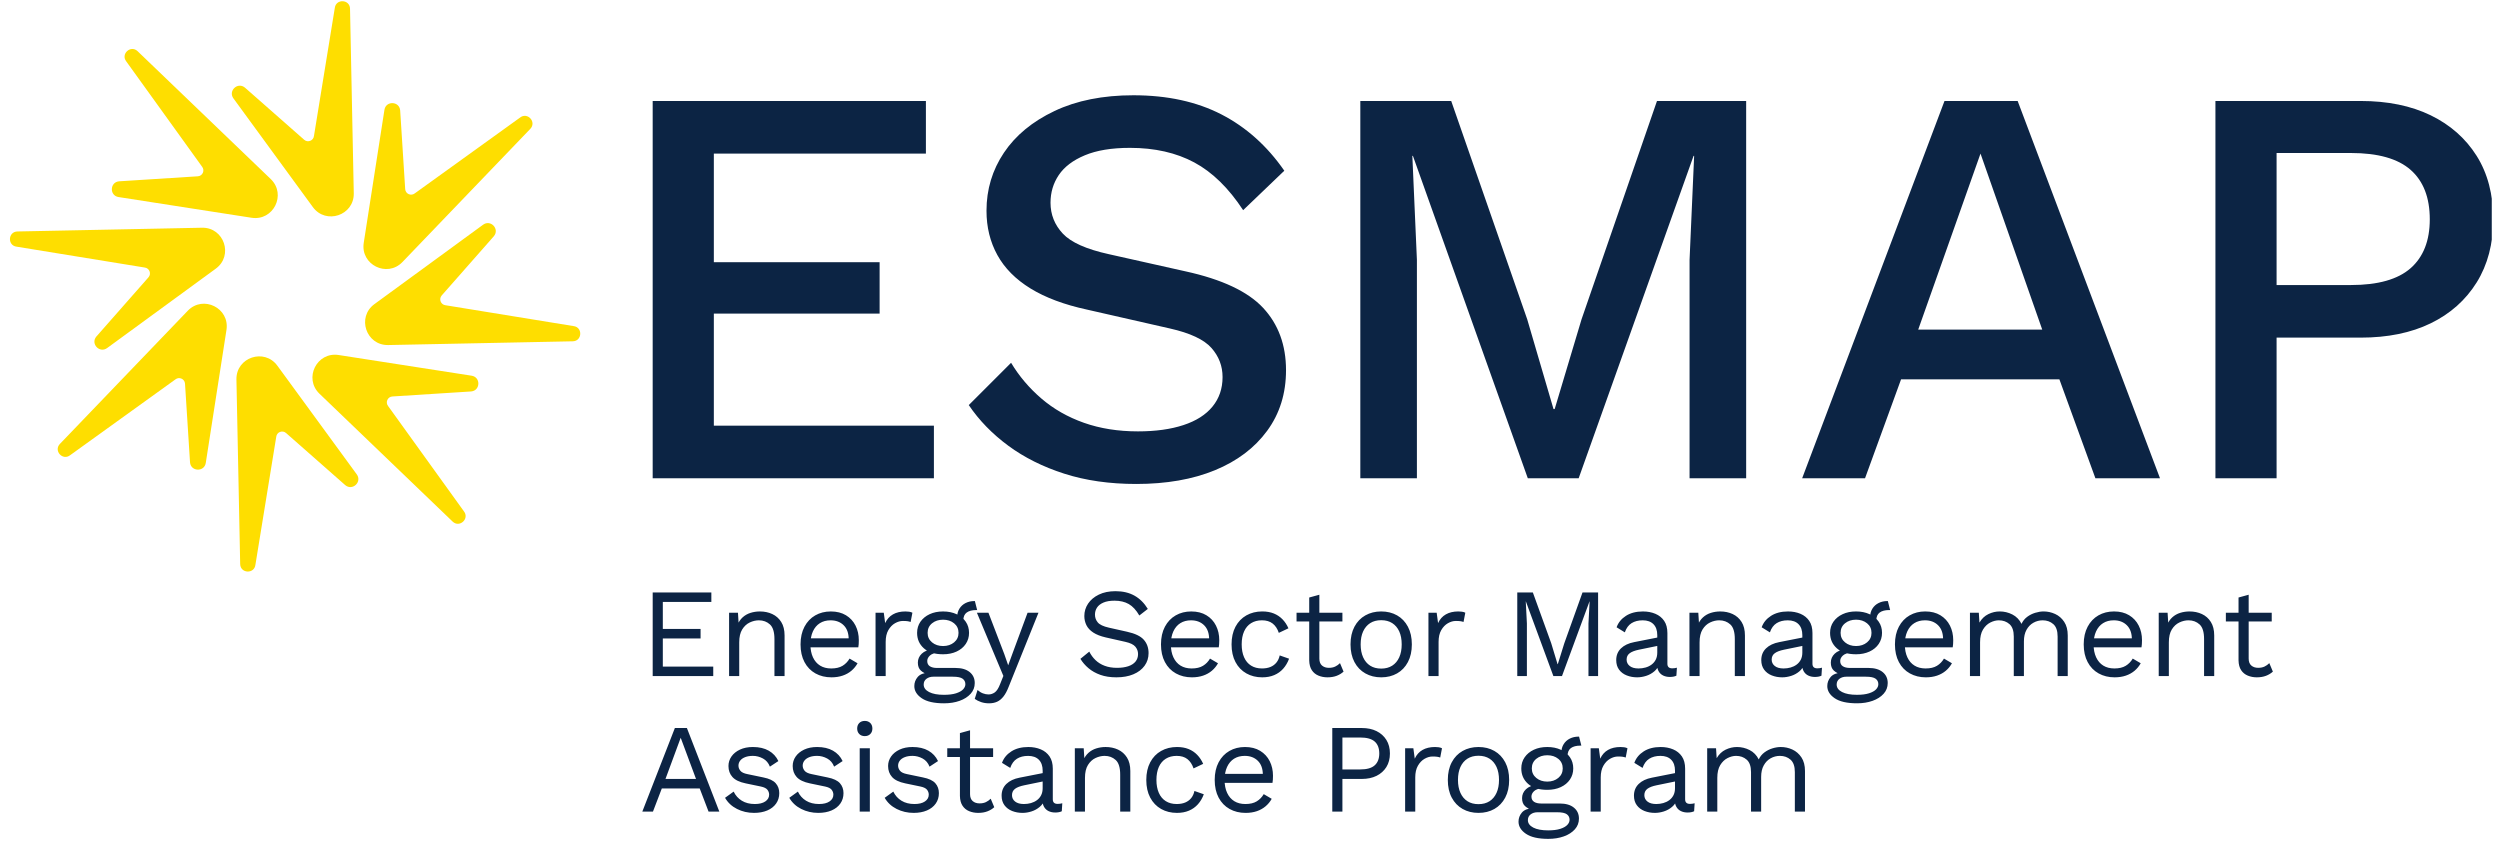 <svg width="194" height="66" viewBox="0 0 194 66" fill="none" xmlns="http://www.w3.org/2000/svg">
<g clip-path="url(#clip0_54845_13548)">
<path d="M26.793 37.648L22.197 33.602C21.918 33.356 21.477 33.527 21.436 33.897L19.82 43.828C19.732 44.563 18.649 44.507 18.638 43.768L18.347 29.442C18.321 27.728 20.512 26.994 21.523 28.378L27.686 36.812C28.115 37.399 27.351 38.114 26.793 37.648Z" fill="#FEDE00"/>
<path d="M14.746 35.883L14.357 29.772C14.333 29.4 13.901 29.21 13.61 29.443L5.445 35.322C4.864 35.78 4.137 34.974 4.652 34.444L14.576 24.108C15.77 22.878 17.838 23.908 17.574 25.602L15.968 35.923C15.856 36.641 14.81 36.606 14.746 35.883Z" fill="#FEDE00"/>
<path d="M7.476 26.117L11.521 21.521C11.768 21.241 11.596 20.801 11.226 20.76L1.295 19.143C0.561 19.056 0.617 17.973 1.356 17.962L15.682 17.671C17.396 17.645 18.129 19.836 16.746 20.847L8.312 27.009C7.725 27.438 7.009 26.674 7.476 26.117Z" fill="#FEDE00"/>
<path d="M9.241 14.07L15.351 13.681C15.723 13.657 15.914 13.225 15.68 12.934L9.801 4.769C9.343 4.188 10.149 3.461 10.68 3.976L21.015 13.9C22.245 15.094 21.215 17.162 19.521 16.898L9.2 15.292C8.482 15.18 8.517 14.134 9.241 14.07Z" fill="#FEDE00"/>
<path d="M19.007 6.8L23.603 10.845C23.882 11.091 24.323 10.92 24.364 10.55L25.98 0.619C26.068 -0.116 27.151 -0.06 27.162 0.679L27.453 15.006C27.479 16.719 25.288 17.453 24.277 16.069L18.114 7.635C17.685 7.048 18.449 6.333 19.007 6.8Z" fill="#FEDE00"/>
<path d="M31.053 8.564L31.443 14.675C31.466 15.046 31.899 15.237 32.19 15.004L40.355 9.124C40.936 8.667 41.663 9.473 41.148 10.003L31.224 20.339C30.03 21.569 27.962 20.538 28.226 18.845L29.832 8.523C29.944 7.805 30.989 7.84 31.053 8.564Z" fill="#FEDE00"/>
<path d="M38.324 18.33L34.278 22.926C34.032 23.206 34.203 23.646 34.574 23.687L44.505 25.304C45.239 25.391 45.183 26.474 44.444 26.485L30.118 26.776C28.404 26.802 27.671 24.611 29.054 23.6L37.488 17.438C38.075 17.009 38.791 17.773 38.324 18.33Z" fill="#FEDE00"/>
<path d="M36.559 30.377L30.449 30.766C30.077 30.79 29.886 31.222 30.12 31.513L35.999 39.678C36.456 40.26 35.651 40.986 35.12 40.471L24.785 30.547C23.554 29.354 24.585 27.285 26.278 27.549L36.6 29.155C37.318 29.267 37.283 30.313 36.559 30.377Z" fill="#FEDE00"/>
<path d="M176.663 22.119V11.873H182.43C184.529 11.873 186.074 12.31 187.065 13.182C188.055 14.054 188.551 15.333 188.551 17.018C188.551 18.675 188.055 19.939 187.065 20.811C186.074 21.683 184.529 22.119 182.43 22.119H176.663ZM171.917 7.837V37.112H176.663V26.2H183.184C185.283 26.2 187.094 25.831 188.617 25.091C190.14 24.352 191.33 23.295 192.188 21.92C193.045 20.545 193.474 18.911 193.474 17.018C193.474 15.097 193.045 13.455 192.188 12.095C191.33 10.735 190.14 9.685 188.617 8.945C187.094 8.207 185.283 7.836 183.184 7.836L171.917 7.837ZM153.687 11.918L158.478 25.579H148.852L153.687 11.918ZM156.57 7.837H150.893L139.848 37.112H144.727L147.522 29.438H159.809L162.603 37.112H167.615L156.57 7.837ZM128.582 7.837L122.727 24.781L120.642 31.745H120.553L118.513 24.781L112.614 7.837H105.561V37.112H109.952V20.168L109.598 12.095H109.642L118.557 37.112H122.505L131.421 12.095H131.465L131.11 20.168V37.112H135.502V7.837L128.582 7.837ZM81.831 8.613C80.115 9.427 78.807 10.506 77.905 11.851C77.003 13.197 76.552 14.697 76.552 16.353C76.552 17.625 76.833 18.771 77.395 19.791C77.956 20.811 78.814 21.676 79.968 22.386C81.121 23.095 82.585 23.643 84.359 24.027L90.79 25.491C92.357 25.845 93.43 26.349 94.006 26.999C94.583 27.649 94.871 28.404 94.871 29.261C94.871 30.148 94.612 30.91 94.095 31.545C93.577 32.182 92.823 32.662 91.833 32.987C90.842 33.313 89.666 33.475 88.306 33.475C86.769 33.475 85.371 33.253 84.115 32.81C82.858 32.366 81.757 31.738 80.81 30.924C79.864 30.111 79.081 29.188 78.46 28.152L75.177 31.434C75.976 32.617 76.996 33.667 78.238 34.584C79.48 35.501 80.928 36.225 82.585 36.757C84.24 37.289 86.103 37.556 88.174 37.556C90.509 37.556 92.543 37.201 94.273 36.491C96.003 35.781 97.356 34.761 98.331 33.43C99.307 32.1 99.795 30.533 99.795 28.729C99.795 26.777 99.203 25.166 98.021 23.894C96.838 22.623 94.827 21.676 91.988 21.055L86.045 19.724C84.299 19.34 83.109 18.808 82.474 18.128C81.838 17.448 81.52 16.649 81.52 15.732C81.52 14.934 81.734 14.217 82.163 13.581C82.592 12.945 83.264 12.435 84.182 12.051C85.098 11.667 86.266 11.474 87.686 11.474C89.608 11.474 91.271 11.851 92.676 12.605C94.08 13.359 95.344 14.594 96.468 16.309L99.662 13.248C98.331 11.326 96.704 9.87 94.783 8.879C92.86 7.889 90.583 7.393 87.952 7.393C85.586 7.393 83.545 7.8 81.831 8.613ZM72.471 37.112V33.031H55.394V24.337H68.258V20.345H55.394V11.917H71.85V7.837H50.648V37.112H72.471Z" fill="#0C2444"/>
<path d="M172.727 47.547V48.225H176.286V47.547H172.727ZM173.71 46.367V51.243C173.717 51.558 173.784 51.812 173.912 52.005C174.04 52.199 174.212 52.339 174.428 52.428C174.644 52.516 174.877 52.561 175.126 52.561C175.395 52.561 175.632 52.521 175.839 52.443C176.045 52.364 176.224 52.256 176.375 52.118L176.099 51.459C175.988 51.571 175.863 51.66 175.726 51.725C175.588 51.79 175.424 51.823 175.234 51.823C175.018 51.823 174.841 51.764 174.703 51.646C174.566 51.529 174.497 51.348 174.497 51.106V46.151L173.71 46.367ZM168.303 52.462V49.847C168.303 49.428 168.38 49.094 168.534 48.844C168.688 48.595 168.883 48.415 169.119 48.304C169.355 48.192 169.591 48.136 169.827 48.136C170.168 48.136 170.455 48.243 170.687 48.456C170.92 48.669 171.036 49.047 171.036 49.592V52.462H171.823V49.316C171.823 48.89 171.736 48.539 171.562 48.264C171.389 47.989 171.158 47.784 170.869 47.65C170.581 47.516 170.26 47.449 169.906 47.449C169.657 47.449 169.416 47.485 169.183 47.557C168.951 47.629 168.746 47.745 168.569 47.906C168.392 48.066 168.251 48.278 168.146 48.54L168.274 48.648L168.205 47.547H167.517V52.463L168.303 52.462ZM164.965 52.428C165.224 52.339 165.45 52.213 165.644 52.05C165.837 51.886 165.996 51.692 166.12 51.469L165.501 51.106C165.363 51.342 165.181 51.528 164.955 51.666C164.729 51.804 164.436 51.872 164.076 51.872C163.741 51.872 163.455 51.799 163.215 51.651C162.976 51.504 162.791 51.289 162.66 51.007C162.529 50.725 162.463 50.391 162.463 50.004C162.463 49.611 162.527 49.275 162.655 48.997C162.783 48.718 162.963 48.505 163.196 48.358C163.428 48.21 163.705 48.136 164.027 48.136C164.446 48.136 164.785 48.264 165.044 48.52C165.303 48.776 165.433 49.139 165.433 49.611L165.836 49.533H162.208V50.231H166.18C166.193 50.159 166.203 50.077 166.209 49.985C166.216 49.893 166.219 49.792 166.219 49.68C166.219 49.261 166.134 48.882 165.963 48.545C165.793 48.207 165.545 47.94 165.221 47.743C164.896 47.547 164.505 47.448 164.046 47.448C163.594 47.448 163.191 47.55 162.837 47.753C162.483 47.956 162.204 48.25 162.001 48.633C161.798 49.017 161.696 49.474 161.696 50.005C161.696 50.535 161.798 50.992 162.001 51.376C162.204 51.76 162.488 52.053 162.851 52.256C163.215 52.459 163.63 52.561 164.095 52.561C164.416 52.561 164.706 52.516 164.965 52.428ZM153.654 52.462V49.837C153.654 49.431 153.729 49.103 153.88 48.854C154.031 48.605 154.219 48.424 154.445 48.309C154.672 48.194 154.893 48.137 155.109 48.137C155.437 48.137 155.712 48.235 155.935 48.432C156.158 48.628 156.269 48.95 156.269 49.395V52.463H157.056V49.769C157.056 49.415 157.123 49.117 157.257 48.874C157.391 48.632 157.57 48.448 157.793 48.324C158.016 48.199 158.255 48.137 158.511 48.137C158.838 48.137 159.114 48.235 159.337 48.432C159.559 48.628 159.671 48.949 159.671 49.395V52.462H160.457V49.316C160.457 48.884 160.366 48.53 160.182 48.255C159.999 47.979 159.764 47.776 159.479 47.645C159.194 47.514 158.894 47.448 158.58 47.448C158.377 47.448 158.162 47.483 157.936 47.552C157.71 47.62 157.502 47.725 157.311 47.866C157.121 48.007 156.974 48.189 156.869 48.412C156.705 48.084 156.469 47.842 156.161 47.684C155.853 47.527 155.525 47.448 155.178 47.448C154.877 47.448 154.583 47.517 154.298 47.655C154.013 47.792 153.782 48.012 153.605 48.313L153.556 47.547H152.868V52.462H153.654ZM150.316 52.428C150.575 52.339 150.801 52.213 150.995 52.05C151.188 51.886 151.347 51.692 151.471 51.469L150.852 51.106C150.715 51.342 150.533 51.528 150.307 51.666C150.08 51.804 149.787 51.872 149.427 51.872C149.093 51.872 148.806 51.799 148.567 51.651C148.327 51.504 148.142 51.289 148.011 51.007C147.88 50.725 147.815 50.391 147.815 50.004C147.815 49.611 147.878 49.275 148.006 48.997C148.134 48.718 148.314 48.505 148.547 48.358C148.78 48.21 149.057 48.136 149.378 48.136C149.797 48.136 150.136 48.264 150.395 48.52C150.654 48.776 150.784 49.139 150.784 49.611L151.187 49.533H147.559V50.231H151.531C151.544 50.159 151.554 50.077 151.56 49.985C151.567 49.893 151.57 49.792 151.57 49.68C151.57 49.261 151.485 48.882 151.315 48.545C151.144 48.207 150.897 47.94 150.572 47.743C150.248 47.547 149.856 47.448 149.397 47.448C148.945 47.448 148.542 47.55 148.188 47.753C147.834 47.956 147.555 48.25 147.352 48.633C147.149 49.017 147.048 49.474 147.048 50.005C147.048 50.535 147.149 50.992 147.352 51.376C147.555 51.76 147.839 52.053 148.203 52.256C148.567 52.459 148.981 52.561 149.446 52.561C149.767 52.561 150.057 52.516 150.316 52.428ZM144.884 48.368C145.114 48.554 145.228 48.802 145.228 49.11C145.228 49.411 145.114 49.657 144.884 49.847C144.655 50.037 144.37 50.132 144.029 50.132C143.688 50.132 143.403 50.037 143.174 49.847C142.944 49.657 142.83 49.411 142.83 49.11C142.83 48.802 142.944 48.554 143.174 48.368C143.403 48.181 143.688 48.087 144.029 48.087C144.37 48.087 144.655 48.181 144.884 48.368ZM142.987 47.66C142.685 47.801 142.448 47.996 142.274 48.245C142.1 48.494 142.014 48.782 142.014 49.11C142.014 49.595 142.187 49.993 142.535 50.305C142.882 50.616 143.38 50.772 144.029 50.772C144.422 50.772 144.771 50.701 145.076 50.56C145.381 50.419 145.618 50.223 145.789 49.97C145.959 49.718 146.045 49.431 146.045 49.11C146.045 48.782 145.96 48.494 145.789 48.245C145.619 47.996 145.381 47.801 145.076 47.66C144.771 47.519 144.422 47.448 144.029 47.448C143.636 47.448 143.288 47.519 142.987 47.66ZM142.943 53.701C142.664 53.557 142.525 53.364 142.525 53.121C142.525 52.931 142.597 52.782 142.741 52.674C142.885 52.566 143.062 52.512 143.272 52.512H144.786C145.153 52.512 145.407 52.564 145.548 52.669C145.689 52.774 145.759 52.915 145.759 53.092C145.759 53.236 145.7 53.37 145.582 53.495C145.464 53.619 145.282 53.721 145.037 53.799C144.791 53.878 144.478 53.917 144.098 53.917C143.606 53.917 143.221 53.845 142.943 53.701ZM143.567 51.833C143.325 51.833 143.136 51.789 143.002 51.7C142.867 51.612 142.8 51.476 142.8 51.292C142.8 51.142 142.867 51.002 143.002 50.875C143.136 50.747 143.364 50.667 143.685 50.634H143.783L143.262 50.368C142.869 50.414 142.572 50.534 142.372 50.727C142.172 50.92 142.072 51.152 142.072 51.42C142.072 51.689 142.149 51.894 142.303 52.035C142.457 52.176 142.646 52.276 142.869 52.335L142.938 52.187C142.525 52.214 142.231 52.33 142.058 52.536C141.884 52.742 141.797 52.977 141.797 53.239C141.797 53.606 141.989 53.921 142.373 54.183C142.756 54.445 143.334 54.576 144.108 54.576C144.553 54.576 144.955 54.512 145.312 54.384C145.669 54.257 145.954 54.075 146.167 53.839C146.38 53.603 146.487 53.324 146.487 53.003C146.487 52.649 146.356 52.366 146.094 52.153C145.832 51.94 145.468 51.833 145.003 51.833H143.567ZM146.472 46.642H146.448C146.205 46.642 145.982 46.693 145.779 46.795C145.576 46.896 145.415 47.042 145.297 47.232C145.179 47.422 145.12 47.645 145.12 47.901L145.602 48.146C145.602 47.865 145.689 47.66 145.863 47.532C146.036 47.404 146.284 47.34 146.605 47.34H146.674L146.497 46.642L146.472 46.642ZM139.861 50.644C139.861 50.853 139.821 51.035 139.743 51.189C139.664 51.343 139.556 51.471 139.418 51.573C139.281 51.675 139.125 51.75 138.951 51.799C138.778 51.848 138.596 51.873 138.406 51.873C138.111 51.873 137.883 51.809 137.723 51.681C137.562 51.553 137.482 51.388 137.482 51.184C137.482 50.975 137.56 50.811 137.718 50.693C137.875 50.575 138.114 50.483 138.435 50.417L140.018 50.093V49.444L138.072 49.828C137.632 49.913 137.29 50.075 137.044 50.314C136.798 50.553 136.675 50.856 136.675 51.224C136.675 51.519 136.749 51.766 136.897 51.966C137.044 52.166 137.242 52.315 137.491 52.413C137.74 52.512 138.009 52.561 138.298 52.561C138.527 52.561 138.76 52.523 138.996 52.448C139.232 52.373 139.445 52.255 139.635 52.094C139.825 51.933 139.959 51.725 140.038 51.469L139.841 51.44V51.538C139.841 51.761 139.884 51.947 139.969 52.094C140.054 52.241 140.172 52.351 140.323 52.423C140.474 52.495 140.644 52.531 140.834 52.531C141.044 52.531 141.214 52.498 141.345 52.433L141.385 51.814C141.267 51.847 141.145 51.863 141.021 51.863C140.772 51.863 140.647 51.745 140.647 51.509V49.13C140.647 48.743 140.564 48.427 140.397 48.181C140.229 47.935 140.002 47.752 139.713 47.63C139.425 47.509 139.104 47.449 138.75 47.449C138.225 47.449 137.787 47.562 137.433 47.788C137.079 48.014 136.836 48.311 136.705 48.678L137.344 49.071C137.455 48.743 137.629 48.506 137.865 48.358C138.101 48.211 138.389 48.137 138.73 48.137C139.091 48.137 139.369 48.237 139.566 48.437C139.763 48.637 139.861 48.92 139.861 49.287L139.861 50.644ZM131.887 52.462V49.847C131.887 49.428 131.964 49.094 132.118 48.844C132.272 48.595 132.467 48.415 132.703 48.304C132.939 48.192 133.175 48.136 133.411 48.136C133.752 48.136 134.039 48.243 134.272 48.456C134.504 48.669 134.621 49.047 134.621 49.592V52.462H135.407V49.316C135.407 48.89 135.32 48.539 135.147 48.264C134.973 47.989 134.742 47.784 134.454 47.65C134.165 47.516 133.844 47.449 133.49 47.449C133.241 47.449 133 47.485 132.768 47.557C132.535 47.629 132.33 47.745 132.153 47.906C131.976 48.066 131.835 48.278 131.73 48.54L131.858 48.648L131.789 47.547H131.101V52.463L131.887 52.462ZM128.604 50.644C128.604 50.853 128.564 51.035 128.486 51.189C128.407 51.343 128.299 51.471 128.161 51.573C128.024 51.675 127.868 51.75 127.694 51.799C127.521 51.848 127.339 51.873 127.149 51.873C126.854 51.873 126.626 51.809 126.466 51.681C126.305 51.553 126.225 51.388 126.225 51.184C126.225 50.975 126.303 50.811 126.461 50.693C126.618 50.575 126.857 50.483 127.178 50.417L128.761 50.093V49.444L126.815 49.828C126.376 49.913 126.033 50.075 125.787 50.314C125.542 50.553 125.419 50.856 125.419 51.224C125.419 51.519 125.492 51.766 125.64 51.966C125.787 52.166 125.985 52.315 126.235 52.413C126.484 52.512 126.752 52.561 127.041 52.561C127.27 52.561 127.503 52.523 127.739 52.448C127.975 52.373 128.188 52.255 128.378 52.094C128.568 51.933 128.702 51.725 128.781 51.469L128.584 51.44V51.538C128.584 51.761 128.627 51.947 128.712 52.094C128.797 52.241 128.915 52.351 129.066 52.423C129.217 52.495 129.387 52.531 129.577 52.531C129.787 52.531 129.957 52.498 130.088 52.433L130.128 51.814C130.01 51.847 129.888 51.863 129.764 51.863C129.515 51.863 129.39 51.745 129.39 51.509V49.13C129.39 48.743 129.307 48.427 129.14 48.181C128.973 47.935 128.745 47.752 128.456 47.63C128.168 47.509 127.847 47.449 127.493 47.449C126.969 47.449 126.53 47.562 126.176 47.788C125.822 48.014 125.579 48.311 125.448 48.678L126.087 49.071C126.199 48.743 126.372 48.506 126.608 48.358C126.844 48.211 127.133 48.137 127.474 48.137C127.834 48.137 128.113 48.237 128.309 48.437C128.506 48.637 128.604 48.92 128.604 49.287L128.604 50.644ZM122.803 45.974L121.387 49.926L120.886 51.538H120.866L120.375 49.916L118.949 45.974H117.74V52.463H118.487V48.383L118.399 46.672H118.408L120.542 52.463H121.21L123.344 46.672H123.354L123.265 48.383V52.463H124.012V45.974L122.803 45.974ZM111.634 52.463V49.808C111.634 49.441 111.702 49.138 111.84 48.899C111.978 48.659 112.15 48.481 112.356 48.363C112.563 48.245 112.767 48.186 112.971 48.186C113.128 48.186 113.249 48.193 113.334 48.206C113.419 48.219 113.498 48.238 113.57 48.264L113.708 47.547C113.636 47.507 113.549 47.481 113.447 47.468C113.346 47.455 113.252 47.448 113.167 47.448C112.787 47.448 112.464 47.524 112.199 47.675C111.934 47.825 111.732 48.051 111.594 48.353L111.486 47.547H110.847V52.462L111.634 52.463ZM108.035 48.353C108.271 48.504 108.453 48.718 108.581 48.997C108.708 49.276 108.772 49.611 108.772 50.005C108.772 50.391 108.709 50.726 108.581 51.008C108.453 51.289 108.271 51.506 108.035 51.656C107.799 51.807 107.514 51.883 107.18 51.883C106.846 51.883 106.56 51.807 106.324 51.656C106.088 51.506 105.907 51.289 105.779 51.008C105.651 50.726 105.587 50.391 105.587 50.005C105.587 49.611 105.651 49.276 105.779 48.997C105.907 48.719 106.089 48.504 106.324 48.353C106.56 48.202 106.846 48.127 107.18 48.127C107.514 48.127 107.799 48.202 108.035 48.353ZM105.951 47.753C105.59 47.956 105.308 48.25 105.105 48.633C104.902 49.017 104.8 49.474 104.8 50.005C104.8 50.535 104.902 50.993 105.105 51.376C105.308 51.76 105.59 52.053 105.951 52.256C106.311 52.459 106.721 52.561 107.18 52.561C107.645 52.561 108.056 52.459 108.414 52.256C108.771 52.053 109.051 51.76 109.254 51.376C109.457 50.993 109.559 50.535 109.559 50.005C109.559 49.474 109.457 49.017 109.254 48.633C109.051 48.25 108.771 47.956 108.414 47.753C108.056 47.55 107.645 47.448 107.18 47.448C106.721 47.448 106.311 47.55 105.951 47.753ZM100.612 47.547V48.225H104.171V47.547H100.612ZM101.595 46.367V51.243C101.602 51.558 101.669 51.812 101.797 52.005C101.925 52.199 102.097 52.34 102.313 52.428C102.529 52.517 102.762 52.561 103.011 52.561C103.28 52.561 103.517 52.521 103.724 52.443C103.93 52.364 104.109 52.256 104.26 52.118L103.984 51.46C103.873 51.571 103.748 51.66 103.611 51.725C103.473 51.791 103.309 51.824 103.119 51.824C102.903 51.824 102.726 51.764 102.588 51.647C102.451 51.529 102.382 51.349 102.382 51.106V46.151L101.595 46.367ZM96.719 47.753C96.358 47.957 96.076 48.25 95.873 48.633C95.67 49.017 95.569 49.474 95.569 50.005C95.569 50.535 95.67 50.993 95.873 51.376C96.076 51.76 96.358 52.053 96.719 52.256C97.079 52.459 97.489 52.561 97.948 52.561C98.295 52.561 98.605 52.504 98.877 52.389C99.149 52.274 99.382 52.109 99.575 51.892C99.768 51.676 99.921 51.417 100.032 51.115L99.305 50.86C99.259 51.076 99.175 51.26 99.054 51.41C98.933 51.561 98.779 51.676 98.592 51.754C98.405 51.833 98.184 51.872 97.928 51.872C97.6 51.872 97.319 51.799 97.083 51.651C96.847 51.504 96.666 51.289 96.542 51.007C96.417 50.725 96.355 50.391 96.355 50.004C96.355 49.611 96.417 49.275 96.542 48.997C96.666 48.718 96.847 48.505 97.083 48.358C97.319 48.21 97.6 48.136 97.928 48.136C98.269 48.136 98.546 48.22 98.759 48.387C98.972 48.554 99.131 48.795 99.236 49.11L99.983 48.756C99.865 48.487 99.711 48.254 99.521 48.058C99.331 47.861 99.106 47.71 98.847 47.605C98.588 47.501 98.289 47.448 97.948 47.448C97.489 47.448 97.079 47.55 96.719 47.753ZM93.362 52.428C93.62 52.34 93.847 52.214 94.04 52.05C94.233 51.886 94.392 51.693 94.517 51.47L93.897 51.106C93.76 51.342 93.578 51.529 93.352 51.666C93.126 51.804 92.832 51.873 92.472 51.873C92.138 51.873 91.851 51.799 91.611 51.652C91.372 51.504 91.187 51.29 91.056 51.008C90.925 50.726 90.859 50.392 90.859 50.005C90.859 49.611 90.923 49.276 91.051 48.997C91.179 48.719 91.359 48.505 91.592 48.358C91.825 48.211 92.102 48.137 92.423 48.137C92.842 48.137 93.181 48.265 93.44 48.52C93.699 48.776 93.829 49.14 93.829 49.612L94.232 49.533H90.604V50.231H94.576C94.589 50.159 94.599 50.077 94.605 49.985C94.612 49.894 94.615 49.792 94.615 49.681C94.615 49.261 94.53 48.883 94.359 48.545C94.189 48.208 93.942 47.94 93.617 47.744C93.293 47.547 92.901 47.449 92.442 47.449C91.99 47.449 91.587 47.55 91.233 47.754C90.879 47.957 90.6 48.25 90.397 48.633C90.194 49.017 90.092 49.474 90.092 50.005C90.092 50.536 90.194 50.993 90.397 51.376C90.6 51.76 90.884 52.053 91.248 52.256C91.611 52.46 92.026 52.561 92.491 52.561C92.812 52.561 93.102 52.517 93.362 52.428ZM85.27 46.141C84.906 46.318 84.628 46.553 84.434 46.844C84.241 47.136 84.144 47.455 84.144 47.803C84.144 48.058 84.199 48.296 84.307 48.516C84.415 48.735 84.592 48.925 84.838 49.086C85.083 49.246 85.406 49.372 85.806 49.464L87.33 49.808C87.71 49.893 87.969 50.02 88.107 50.187C88.244 50.354 88.313 50.542 88.313 50.752C88.313 50.981 88.248 51.176 88.117 51.337C87.985 51.498 87.797 51.619 87.551 51.701C87.306 51.783 87.015 51.824 86.681 51.824C86.321 51.824 86.001 51.771 85.723 51.666C85.444 51.562 85.206 51.414 85.01 51.224C84.813 51.034 84.653 50.815 84.528 50.565L83.84 51.126C84.004 51.395 84.213 51.637 84.469 51.853C84.725 52.069 85.031 52.242 85.388 52.369C85.745 52.497 86.16 52.561 86.632 52.561C87.137 52.561 87.576 52.482 87.949 52.325C88.323 52.168 88.613 51.947 88.82 51.662C89.026 51.377 89.129 51.051 89.129 50.683C89.129 50.27 89.006 49.925 88.76 49.646C88.515 49.367 88.08 49.159 87.458 49.022L86.052 48.707C85.619 48.609 85.331 48.473 85.187 48.299C85.042 48.126 84.97 47.924 84.97 47.694C84.97 47.491 85.023 47.309 85.128 47.149C85.232 46.988 85.398 46.859 85.624 46.76C85.85 46.662 86.137 46.613 86.484 46.613C86.917 46.613 87.286 46.7 87.591 46.873C87.895 47.047 88.169 47.344 88.412 47.763L89.07 47.252C88.795 46.8 88.451 46.457 88.038 46.224C87.625 45.992 87.133 45.876 86.563 45.876C86.065 45.876 85.634 45.964 85.27 46.141ZM79.74 47.547L78.59 50.654L78.236 51.627L77.931 50.752L76.702 47.547H75.807L77.371 51.283L77.862 52.453L77.606 53.092C77.482 53.413 77.344 53.626 77.194 53.731C77.043 53.836 76.882 53.889 76.712 53.889C76.568 53.889 76.422 53.861 76.274 53.805C76.127 53.749 75.988 53.662 75.857 53.544L75.64 54.233C75.784 54.337 75.95 54.421 76.137 54.483C76.324 54.546 76.528 54.577 76.751 54.577C76.987 54.577 77.195 54.536 77.376 54.454C77.556 54.372 77.72 54.237 77.867 54.051C78.015 53.864 78.151 53.61 78.275 53.289L80.586 47.547H79.74ZM74.038 48.368C74.267 48.555 74.382 48.802 74.382 49.111C74.382 49.412 74.267 49.658 74.038 49.848C73.808 50.038 73.523 50.133 73.182 50.133C72.842 50.133 72.556 50.038 72.327 49.848C72.098 49.658 71.983 49.412 71.983 49.111C71.983 48.803 72.098 48.555 72.327 48.368C72.556 48.181 72.841 48.088 73.182 48.088C73.523 48.088 73.808 48.181 74.038 48.368ZM72.14 47.66C71.839 47.801 71.601 47.996 71.427 48.245C71.254 48.495 71.167 48.783 71.167 49.111C71.167 49.596 71.34 49.994 71.688 50.305C72.035 50.617 72.534 50.772 73.182 50.772C73.576 50.772 73.925 50.702 74.229 50.561C74.534 50.42 74.772 50.223 74.942 49.971C75.112 49.719 75.198 49.432 75.198 49.111C75.198 48.783 75.113 48.495 74.942 48.245C74.772 47.996 74.534 47.801 74.229 47.66C73.924 47.52 73.576 47.449 73.182 47.449C72.789 47.449 72.442 47.52 72.14 47.66ZM72.096 53.702C71.817 53.557 71.678 53.364 71.678 53.122C71.678 52.932 71.75 52.782 71.894 52.674C72.039 52.566 72.216 52.512 72.425 52.512H73.939C74.306 52.512 74.56 52.565 74.701 52.669C74.842 52.774 74.913 52.915 74.913 53.092C74.913 53.236 74.854 53.371 74.736 53.495C74.618 53.62 74.436 53.721 74.19 53.8C73.944 53.879 73.631 53.918 73.251 53.918C72.76 53.918 72.375 53.846 72.096 53.702ZM72.72 51.834C72.478 51.834 72.289 51.79 72.155 51.701C72.021 51.613 71.954 51.477 71.954 51.293C71.954 51.142 72.021 51.003 72.155 50.875C72.289 50.747 72.517 50.667 72.838 50.634H72.937L72.416 50.369C72.022 50.415 71.726 50.535 71.526 50.728C71.326 50.921 71.226 51.152 71.226 51.421C71.226 51.69 71.303 51.895 71.457 52.035C71.611 52.176 71.799 52.276 72.022 52.335L72.091 52.188C71.678 52.214 71.385 52.33 71.211 52.537C71.037 52.743 70.951 52.977 70.951 53.24C70.951 53.607 71.142 53.921 71.526 54.183C71.909 54.445 72.488 54.577 73.261 54.577C73.707 54.577 74.108 54.513 74.465 54.385C74.823 54.257 75.108 54.075 75.321 53.839C75.534 53.603 75.64 53.325 75.64 53.004C75.64 52.65 75.509 52.366 75.247 52.153C74.985 51.941 74.621 51.834 74.156 51.834H72.72ZM75.626 46.643H75.601C75.359 46.643 75.135 46.694 74.932 46.795C74.729 46.897 74.569 47.043 74.451 47.233C74.333 47.423 74.274 47.646 74.274 47.901L74.755 48.147C74.755 47.865 74.842 47.66 75.016 47.533C75.189 47.405 75.437 47.341 75.758 47.341H75.827L75.65 46.643L75.626 46.643ZM68.729 52.463V49.809C68.729 49.441 68.797 49.139 68.935 48.899C69.073 48.66 69.245 48.481 69.451 48.363C69.658 48.245 69.863 48.186 70.066 48.186C70.223 48.186 70.344 48.193 70.43 48.206C70.514 48.219 70.593 48.239 70.665 48.265L70.803 47.547C70.731 47.508 70.644 47.482 70.543 47.468C70.441 47.456 70.347 47.449 70.262 47.449C69.882 47.449 69.559 47.524 69.294 47.675C69.029 47.826 68.827 48.052 68.689 48.353L68.581 47.547H67.942V52.463L68.729 52.463ZM65.391 52.428C65.65 52.34 65.876 52.214 66.069 52.05C66.262 51.886 66.421 51.693 66.546 51.47L65.927 51.106C65.789 51.342 65.607 51.529 65.381 51.667C65.155 51.804 64.862 51.873 64.501 51.873C64.167 51.873 63.88 51.799 63.641 51.652C63.402 51.504 63.217 51.29 63.085 51.008C62.954 50.726 62.889 50.392 62.889 50.005C62.889 49.612 62.953 49.276 63.081 48.997C63.208 48.719 63.389 48.506 63.621 48.358C63.854 48.211 64.131 48.137 64.452 48.137C64.871 48.137 65.211 48.265 65.47 48.521C65.729 48.776 65.858 49.14 65.858 49.612L66.261 49.533H62.633V50.231H66.605C66.618 50.159 66.628 50.077 66.635 49.986C66.641 49.894 66.644 49.792 66.644 49.681C66.644 49.261 66.559 48.883 66.389 48.545C66.218 48.208 65.971 47.941 65.647 47.744C65.322 47.547 64.93 47.449 64.472 47.449C64.019 47.449 63.616 47.551 63.262 47.754C62.908 47.957 62.63 48.25 62.427 48.634C62.224 49.017 62.122 49.474 62.122 50.005C62.122 50.536 62.224 50.993 62.427 51.377C62.63 51.76 62.913 52.053 63.277 52.257C63.641 52.46 64.055 52.561 64.521 52.561C64.842 52.561 65.132 52.517 65.391 52.428ZM57.364 52.463V49.848C57.364 49.428 57.441 49.094 57.595 48.845C57.748 48.596 57.944 48.416 58.18 48.304C58.416 48.193 58.652 48.137 58.888 48.137C59.228 48.137 59.515 48.243 59.748 48.457C59.98 48.67 60.097 49.048 60.097 49.592V52.463H60.883V49.317C60.883 48.891 60.796 48.54 60.623 48.265C60.449 47.99 60.218 47.785 59.93 47.651C59.641 47.516 59.32 47.449 58.966 47.449C58.717 47.449 58.476 47.485 58.244 47.557C58.011 47.63 57.806 47.746 57.629 47.906C57.452 48.067 57.311 48.278 57.207 48.54L57.334 48.649L57.266 47.547H56.577V52.463L57.364 52.463ZM55.348 52.463V51.726H51.435V49.543H54.365V48.806H51.435V46.712H55.201V45.974H50.649V52.463L55.348 52.463Z" fill="#0C2444"/>
<path d="M133.263 62.982V60.357C133.263 59.951 133.339 59.623 133.489 59.374C133.64 59.125 133.829 58.943 134.055 58.828C134.281 58.714 134.502 58.656 134.718 58.656C135.046 58.656 135.321 58.755 135.544 58.951C135.767 59.148 135.879 59.469 135.879 59.915V62.982H136.665V60.288C136.665 59.934 136.732 59.636 136.867 59.394C137.001 59.151 137.179 58.968 137.402 58.843C137.625 58.719 137.864 58.656 138.12 58.656C138.448 58.656 138.723 58.755 138.946 58.951C139.169 59.148 139.28 59.469 139.28 59.914V62.982H140.067V59.836C140.067 59.403 139.975 59.05 139.792 58.774C139.608 58.499 139.374 58.296 139.089 58.164C138.804 58.033 138.504 57.968 138.189 57.968C137.986 57.968 137.771 58.002 137.545 58.071C137.319 58.14 137.111 58.245 136.921 58.386C136.731 58.527 136.583 58.709 136.478 58.931C136.314 58.604 136.078 58.361 135.77 58.204C135.462 58.047 135.135 57.968 134.787 57.968C134.486 57.968 134.192 58.037 133.907 58.174C133.622 58.312 133.391 58.532 133.214 58.833L133.165 58.066H132.477V62.982H133.263ZM129.98 61.163C129.98 61.373 129.94 61.555 129.862 61.709C129.783 61.863 129.675 61.991 129.537 62.092C129.4 62.194 129.244 62.269 129.07 62.318C128.897 62.367 128.715 62.392 128.525 62.392C128.23 62.392 128.002 62.328 127.842 62.2C127.681 62.072 127.601 61.907 127.601 61.704C127.601 61.494 127.679 61.33 127.837 61.212C127.994 61.094 128.233 61.002 128.554 60.937L130.137 60.612V59.963L128.191 60.347C127.752 60.432 127.409 60.594 127.163 60.834C126.918 61.073 126.795 61.376 126.795 61.743C126.795 62.038 126.868 62.285 127.016 62.485C127.163 62.685 127.361 62.834 127.611 62.933C127.86 63.031 128.128 63.08 128.417 63.08C128.646 63.08 128.879 63.042 129.115 62.967C129.351 62.892 129.564 62.774 129.754 62.613C129.944 62.453 130.078 62.245 130.157 61.989L129.96 61.959V62.058C129.96 62.281 130.003 62.466 130.088 62.613C130.173 62.761 130.291 62.871 130.442 62.943C130.593 63.015 130.763 63.051 130.953 63.051C131.163 63.051 131.333 63.018 131.464 62.952L131.504 62.333C131.386 62.366 131.264 62.382 131.14 62.382C130.891 62.382 130.766 62.264 130.766 62.028V59.649C130.766 59.263 130.683 58.946 130.516 58.7C130.349 58.455 130.121 58.271 129.833 58.15C129.544 58.029 129.223 57.968 128.869 57.968C128.345 57.968 127.906 58.081 127.552 58.307C127.198 58.534 126.955 58.83 126.824 59.197L127.463 59.59C127.575 59.263 127.748 59.025 127.984 58.878C128.22 58.73 128.509 58.656 128.85 58.656C129.21 58.656 129.489 58.756 129.685 58.956C129.882 59.156 129.98 59.44 129.98 59.807L129.98 61.163ZM124.217 62.982V60.327C124.217 59.96 124.286 59.657 124.424 59.418C124.561 59.179 124.734 59 124.94 58.882C125.147 58.764 125.351 58.705 125.554 58.705C125.712 58.705 125.833 58.712 125.918 58.725C126.003 58.738 126.082 58.758 126.154 58.784L126.292 58.066C126.22 58.027 126.133 58.001 126.031 57.987C125.93 57.974 125.836 57.968 125.751 57.968C125.371 57.968 125.048 58.043 124.783 58.194C124.517 58.345 124.316 58.571 124.178 58.872L124.07 58.066H123.431V62.982L124.217 62.982ZM120.924 58.887C121.153 59.074 121.268 59.321 121.268 59.629C121.268 59.931 121.153 60.177 120.924 60.367C120.695 60.557 120.409 60.652 120.069 60.652C119.728 60.652 119.443 60.557 119.213 60.367C118.984 60.177 118.869 59.931 118.869 59.629C118.869 59.321 118.984 59.074 119.213 58.887C119.443 58.7 119.728 58.607 120.069 58.607C120.41 58.607 120.694 58.7 120.924 58.887ZM119.026 58.179C118.725 58.32 118.487 58.515 118.314 58.764C118.14 59.014 118.053 59.302 118.053 59.63C118.053 60.115 118.227 60.513 118.574 60.824C118.922 61.136 119.42 61.291 120.069 61.291C120.462 61.291 120.811 61.221 121.116 61.08C121.421 60.939 121.658 60.742 121.829 60.49C121.999 60.237 122.084 59.951 122.084 59.63C122.084 59.302 121.999 59.013 121.829 58.764C121.658 58.515 121.421 58.32 121.116 58.179C120.811 58.038 120.462 57.968 120.069 57.968C119.675 57.968 119.328 58.038 119.026 58.179ZM118.982 64.221C118.704 64.076 118.564 63.883 118.564 63.641C118.564 63.45 118.636 63.301 118.781 63.193C118.925 63.085 119.102 63.031 119.312 63.031H120.826C121.193 63.031 121.447 63.084 121.588 63.188C121.728 63.293 121.799 63.434 121.799 63.611C121.799 63.755 121.74 63.89 121.622 64.014C121.504 64.138 121.322 64.24 121.076 64.319C120.831 64.398 120.518 64.437 120.138 64.437C119.646 64.437 119.261 64.365 118.982 64.221ZM119.607 62.353C119.364 62.353 119.176 62.309 119.041 62.22C118.907 62.132 118.84 61.996 118.84 61.812C118.84 61.661 118.907 61.522 119.041 61.394C119.176 61.266 119.403 61.186 119.725 61.153H119.823L119.302 60.888C118.909 60.934 118.612 61.053 118.412 61.247C118.212 61.44 118.112 61.671 118.112 61.94C118.112 62.209 118.189 62.413 118.343 62.554C118.497 62.695 118.686 62.795 118.909 62.854L118.977 62.707C118.564 62.733 118.271 62.849 118.097 63.056C117.924 63.262 117.837 63.496 117.837 63.758C117.837 64.126 118.029 64.44 118.412 64.702C118.795 64.964 119.374 65.096 120.147 65.096C120.593 65.096 120.994 65.032 121.352 64.904C121.709 64.776 121.994 64.594 122.207 64.358C122.42 64.122 122.526 63.844 122.526 63.523C122.526 63.169 122.395 62.885 122.133 62.672C121.871 62.459 121.507 62.353 121.042 62.353L119.607 62.353ZM122.512 57.162H122.487C122.245 57.162 122.022 57.213 121.819 57.314C121.615 57.416 121.455 57.562 121.337 57.752C121.219 57.942 121.16 58.164 121.16 58.42L121.642 58.666C121.642 58.384 121.729 58.179 121.902 58.051C122.076 57.924 122.323 57.86 122.645 57.86H122.713L122.536 57.162H122.512ZM115.586 58.873C115.822 59.023 116.003 59.238 116.131 59.517C116.259 59.795 116.323 60.131 116.323 60.524C116.323 60.911 116.259 61.245 116.131 61.527C116.003 61.809 115.821 62.025 115.586 62.176C115.35 62.327 115.064 62.402 114.73 62.402C114.396 62.402 114.111 62.327 113.875 62.176C113.639 62.025 113.457 61.809 113.329 61.527C113.202 61.245 113.138 60.911 113.138 60.524C113.138 60.131 113.201 59.795 113.329 59.517C113.457 59.238 113.639 59.023 113.875 58.873C114.111 58.722 114.396 58.646 114.73 58.646C115.064 58.646 115.35 58.722 115.586 58.873ZM113.501 58.273C113.141 58.476 112.859 58.769 112.656 59.153C112.452 59.536 112.351 59.993 112.351 60.524C112.351 61.055 112.452 61.512 112.656 61.896C112.859 62.279 113.141 62.572 113.501 62.776C113.862 62.979 114.271 63.08 114.73 63.08C115.195 63.08 115.607 62.979 115.964 62.776C116.321 62.572 116.601 62.279 116.805 61.896C117.008 61.512 117.11 61.055 117.11 60.524C117.11 59.993 117.008 59.536 116.805 59.153C116.601 58.769 116.321 58.476 115.964 58.273C115.607 58.069 115.195 57.968 114.73 57.968C114.271 57.968 113.862 58.07 113.501 58.273ZM109.824 62.982V60.328C109.824 59.96 109.893 59.657 110.031 59.418C110.168 59.179 110.341 59 110.547 58.882C110.754 58.764 110.958 58.705 111.161 58.705C111.319 58.705 111.44 58.712 111.525 58.725C111.61 58.738 111.689 58.758 111.761 58.784L111.899 58.066C111.827 58.027 111.74 58.001 111.638 57.987C111.537 57.974 111.443 57.968 111.358 57.968C110.978 57.968 110.655 58.043 110.39 58.194C110.124 58.345 109.923 58.571 109.785 58.872L109.677 58.066H109.038V62.982L109.824 62.982ZM104.171 59.708V57.231H105.558C106.069 57.231 106.442 57.336 106.678 57.545C106.914 57.755 107.032 58.063 107.032 58.469C107.032 58.869 106.914 59.175 106.678 59.388C106.442 59.602 106.069 59.708 105.558 59.708L104.171 59.708ZM103.385 56.493V62.982H104.171V60.446H105.675C106.115 60.446 106.496 60.365 106.821 60.205C107.145 60.044 107.399 59.816 107.583 59.522C107.766 59.227 107.858 58.876 107.858 58.47C107.858 58.063 107.766 57.713 107.583 57.418C107.399 57.123 107.145 56.895 106.821 56.735C106.496 56.574 106.115 56.494 105.675 56.494L103.385 56.493ZM97.53 62.948C97.789 62.859 98.015 62.733 98.208 62.569C98.402 62.406 98.561 62.212 98.685 61.989L98.066 61.625C97.928 61.861 97.746 62.048 97.52 62.186C97.294 62.324 97.001 62.392 96.64 62.392C96.306 62.392 96.019 62.319 95.78 62.171C95.541 62.023 95.356 61.809 95.225 61.527C95.093 61.245 95.028 60.911 95.028 60.524C95.028 60.131 95.092 59.795 95.22 59.517C95.348 59.238 95.528 59.025 95.761 58.877C95.993 58.73 96.27 58.656 96.591 58.656C97.011 58.656 97.35 58.784 97.609 59.04C97.868 59.295 97.997 59.659 97.997 60.131L98.4 60.052H94.773V60.75H98.745C98.757 60.678 98.767 60.597 98.774 60.505C98.78 60.413 98.784 60.312 98.784 60.2C98.784 59.781 98.698 59.402 98.528 59.064C98.358 58.727 98.11 58.46 97.786 58.263C97.461 58.066 97.07 57.968 96.611 57.968C96.159 57.968 95.755 58.07 95.402 58.273C95.048 58.476 94.769 58.769 94.566 59.153C94.363 59.536 94.261 59.993 94.261 60.524C94.261 61.055 94.363 61.512 94.566 61.896C94.769 62.279 95.053 62.573 95.416 62.776C95.78 62.979 96.195 63.081 96.66 63.081C96.981 63.081 97.271 63.036 97.53 62.948ZM90.102 58.273C89.742 58.476 89.46 58.769 89.257 59.153C89.054 59.536 88.952 59.993 88.952 60.524C88.952 61.055 89.054 61.512 89.257 61.896C89.46 62.279 89.742 62.572 90.102 62.776C90.463 62.979 90.873 63.08 91.331 63.08C91.679 63.08 91.988 63.023 92.26 62.908C92.532 62.794 92.765 62.628 92.958 62.412C93.152 62.195 93.304 61.937 93.416 61.635L92.688 61.379C92.642 61.596 92.559 61.779 92.438 61.93C92.316 62.081 92.162 62.195 91.975 62.274C91.789 62.352 91.567 62.392 91.312 62.392C90.984 62.392 90.702 62.318 90.466 62.17C90.23 62.023 90.05 61.809 89.925 61.526C89.801 61.245 89.739 60.91 89.739 60.524C89.739 60.13 89.801 59.795 89.925 59.516C90.05 59.238 90.23 59.024 90.466 58.877C90.702 58.73 90.984 58.656 91.312 58.656C91.653 58.656 91.93 58.739 92.142 58.906C92.355 59.074 92.514 59.315 92.619 59.629L93.366 59.275C93.249 59.006 93.094 58.774 92.904 58.577C92.714 58.38 92.49 58.23 92.231 58.125C91.972 58.02 91.672 57.968 91.331 57.968C90.873 57.968 90.463 58.07 90.102 58.273ZM84.194 62.982V60.367C84.194 59.947 84.271 59.613 84.425 59.364C84.579 59.115 84.774 58.935 85.01 58.823C85.246 58.712 85.482 58.656 85.718 58.656C86.058 58.656 86.345 58.763 86.578 58.976C86.811 59.189 86.927 59.567 86.927 60.111V62.982H87.713V59.836C87.713 59.41 87.626 59.059 87.453 58.784C87.279 58.509 87.048 58.304 86.76 58.17C86.471 58.035 86.15 57.968 85.796 57.968C85.547 57.968 85.306 58.004 85.074 58.076C84.841 58.148 84.636 58.265 84.459 58.425C84.282 58.586 84.141 58.797 84.037 59.059L84.165 59.168L84.096 58.067H83.407V62.982L84.194 62.982ZM80.91 61.163C80.91 61.373 80.871 61.555 80.792 61.709C80.713 61.863 80.605 61.991 80.468 62.092C80.33 62.194 80.174 62.269 80.001 62.319C79.827 62.368 79.645 62.392 79.455 62.392C79.16 62.392 78.933 62.328 78.772 62.2C78.611 62.073 78.531 61.907 78.531 61.704C78.531 61.494 78.61 61.33 78.767 61.212C78.924 61.094 79.164 61.003 79.485 60.937L81.068 60.612V59.964L79.121 60.347C78.682 60.432 78.34 60.594 78.094 60.834C77.848 61.073 77.725 61.376 77.725 61.743C77.725 62.038 77.799 62.285 77.946 62.485C78.094 62.685 78.292 62.834 78.541 62.933C78.79 63.031 79.059 63.08 79.347 63.08C79.576 63.08 79.809 63.043 80.045 62.967C80.281 62.892 80.494 62.774 80.684 62.613C80.874 62.453 81.009 62.245 81.087 61.989L80.891 61.96V62.058C80.891 62.281 80.933 62.466 81.019 62.613C81.104 62.761 81.222 62.871 81.373 62.943C81.523 63.015 81.694 63.051 81.884 63.051C82.093 63.051 82.264 63.018 82.395 62.953L82.434 62.333C82.317 62.366 82.195 62.382 82.071 62.382C81.821 62.382 81.697 62.264 81.697 62.028V59.649C81.697 59.263 81.613 58.946 81.446 58.7C81.279 58.455 81.052 58.271 80.763 58.15C80.475 58.029 80.154 57.968 79.8 57.968C79.275 57.968 78.836 58.081 78.483 58.307C78.129 58.533 77.886 58.83 77.755 59.197L78.394 59.59C78.505 59.263 78.679 59.025 78.915 58.878C79.151 58.73 79.439 58.657 79.78 58.657C80.141 58.657 80.419 58.757 80.616 58.956C80.812 59.157 80.911 59.44 80.911 59.807L80.91 61.163ZM73.507 58.066V58.745H77.066V58.066L73.507 58.066ZM74.49 56.887V61.763C74.496 62.078 74.564 62.332 74.692 62.525C74.819 62.718 74.991 62.859 75.208 62.948C75.424 63.036 75.657 63.08 75.906 63.08C76.174 63.08 76.412 63.041 76.618 62.962C76.825 62.884 77.003 62.776 77.154 62.638L76.879 61.979C76.767 62.091 76.643 62.179 76.505 62.245C76.368 62.31 76.204 62.343 76.014 62.343C75.797 62.343 75.621 62.284 75.483 62.166C75.346 62.048 75.276 61.868 75.276 61.625V56.67L74.49 56.887ZM71.924 62.894C72.219 62.769 72.448 62.59 72.612 62.358C72.776 62.125 72.858 61.855 72.858 61.547C72.858 61.245 72.766 60.99 72.583 60.78C72.399 60.57 72.078 60.419 71.619 60.328L70.391 60.072C70.122 60.02 69.938 59.933 69.84 59.811C69.742 59.69 69.692 59.557 69.692 59.413C69.692 59.269 69.737 59.14 69.825 59.025C69.914 58.91 70.041 58.82 70.209 58.755C70.376 58.689 70.577 58.656 70.813 58.656C71.082 58.656 71.341 58.724 71.59 58.858C71.839 58.992 72.019 59.203 72.131 59.492L72.79 59.059C72.626 58.712 72.377 58.443 72.043 58.253C71.708 58.063 71.299 57.968 70.814 57.968C70.427 57.968 70.091 58.035 69.806 58.169C69.521 58.304 69.301 58.483 69.147 58.705C68.993 58.928 68.916 59.174 68.916 59.443C68.916 59.784 69.019 60.069 69.226 60.298C69.432 60.528 69.775 60.691 70.253 60.79L71.433 61.035C71.682 61.088 71.851 61.172 71.939 61.286C72.028 61.401 72.072 61.527 72.072 61.664C72.072 61.881 71.974 62.056 71.777 62.19C71.581 62.325 71.309 62.392 70.961 62.392C70.568 62.392 70.232 62.307 69.954 62.136C69.675 61.966 69.464 61.73 69.32 61.428L68.651 61.91C68.867 62.284 69.177 62.572 69.58 62.775C69.983 62.979 70.424 63.08 70.903 63.08C71.289 63.08 71.63 63.018 71.925 62.893L71.924 62.894ZM66.713 58.066V62.982H67.5V58.066H66.713ZM67.534 56.96C67.643 56.852 67.697 56.71 67.697 56.533C67.697 56.356 67.642 56.213 67.534 56.105C67.426 55.997 67.284 55.943 67.107 55.943C66.93 55.943 66.787 55.997 66.679 56.105C66.571 56.213 66.517 56.356 66.517 56.533C66.517 56.71 66.571 56.852 66.679 56.96C66.787 57.069 66.93 57.123 67.107 57.123C67.284 57.123 67.426 57.069 67.534 56.96ZM64.521 62.894C64.816 62.769 65.045 62.59 65.209 62.358C65.373 62.125 65.455 61.855 65.455 61.547C65.455 61.245 65.363 60.99 65.18 60.78C64.996 60.57 64.675 60.419 64.216 60.328L62.987 60.072C62.719 60.02 62.535 59.933 62.437 59.811C62.339 59.69 62.289 59.557 62.289 59.413C62.289 59.269 62.334 59.14 62.422 59.025C62.511 58.91 62.639 58.82 62.806 58.755C62.973 58.689 63.174 58.656 63.41 58.656C63.679 58.656 63.938 58.724 64.187 58.858C64.436 58.992 64.616 59.203 64.728 59.492L65.387 59.059C65.223 58.712 64.974 58.443 64.64 58.253C64.305 58.063 63.896 57.968 63.411 57.968C63.024 57.968 62.688 58.035 62.403 58.169C62.118 58.304 61.898 58.483 61.744 58.705C61.59 58.928 61.513 59.174 61.513 59.443C61.513 59.784 61.617 60.069 61.823 60.298C62.029 60.528 62.372 60.691 62.85 60.79L64.03 61.035C64.279 61.088 64.448 61.172 64.536 61.286C64.625 61.401 64.669 61.527 64.669 61.664C64.669 61.881 64.571 62.056 64.374 62.19C64.177 62.325 63.905 62.392 63.558 62.392C63.165 62.392 62.829 62.307 62.55 62.136C62.272 61.966 62.06 61.73 61.916 61.428L61.248 61.91C61.464 62.284 61.774 62.572 62.177 62.775C62.58 62.979 63.021 63.08 63.499 63.08C63.886 63.08 64.226 63.018 64.521 62.894ZM59.537 62.894C59.832 62.769 60.061 62.59 60.225 62.358C60.389 62.125 60.471 61.855 60.471 61.547C60.471 61.245 60.379 60.99 60.195 60.78C60.012 60.57 59.691 60.419 59.232 60.328L58.003 60.072C57.734 60.02 57.551 59.933 57.453 59.811C57.354 59.69 57.305 59.557 57.305 59.413C57.305 59.269 57.349 59.14 57.438 59.025C57.526 58.91 57.654 58.82 57.821 58.755C57.989 58.689 58.19 58.656 58.426 58.656C58.695 58.656 58.954 58.724 59.203 58.858C59.452 58.992 59.632 59.203 59.744 59.492L60.402 59.059C60.238 58.712 59.989 58.443 59.655 58.253C59.321 58.063 58.911 57.968 58.426 57.968C58.04 57.968 57.704 58.035 57.419 58.169C57.133 58.304 56.914 58.483 56.76 58.705C56.606 58.928 56.529 59.174 56.529 59.443C56.529 59.784 56.632 60.069 56.839 60.298C57.045 60.528 57.387 60.691 57.866 60.79L59.046 61.035C59.295 61.088 59.464 61.172 59.552 61.286C59.641 61.401 59.685 61.527 59.685 61.664C59.685 61.881 59.586 62.056 59.39 62.19C59.193 62.325 58.921 62.392 58.574 62.392C58.181 62.392 57.844 62.307 57.566 62.136C57.288 61.966 57.076 61.73 56.932 61.428L56.263 61.91C56.48 62.284 56.789 62.572 57.193 62.775C57.596 62.979 58.036 63.08 58.515 63.08C58.902 63.08 59.242 63.018 59.537 62.894ZM52.822 57.25L54.011 60.446H51.642L52.822 57.25ZM53.303 56.493H52.37L49.843 62.982H50.669L51.357 61.183H54.297L54.985 62.982H55.821L53.303 56.493Z" fill="#0C2444"/>
</g>
<defs>
<clipPath id="clip0_54845_13548">
<rect width="192.722" height="65.099" fill="white" transform="translate(0.639)"/>
</clipPath>
</defs>
</svg>

